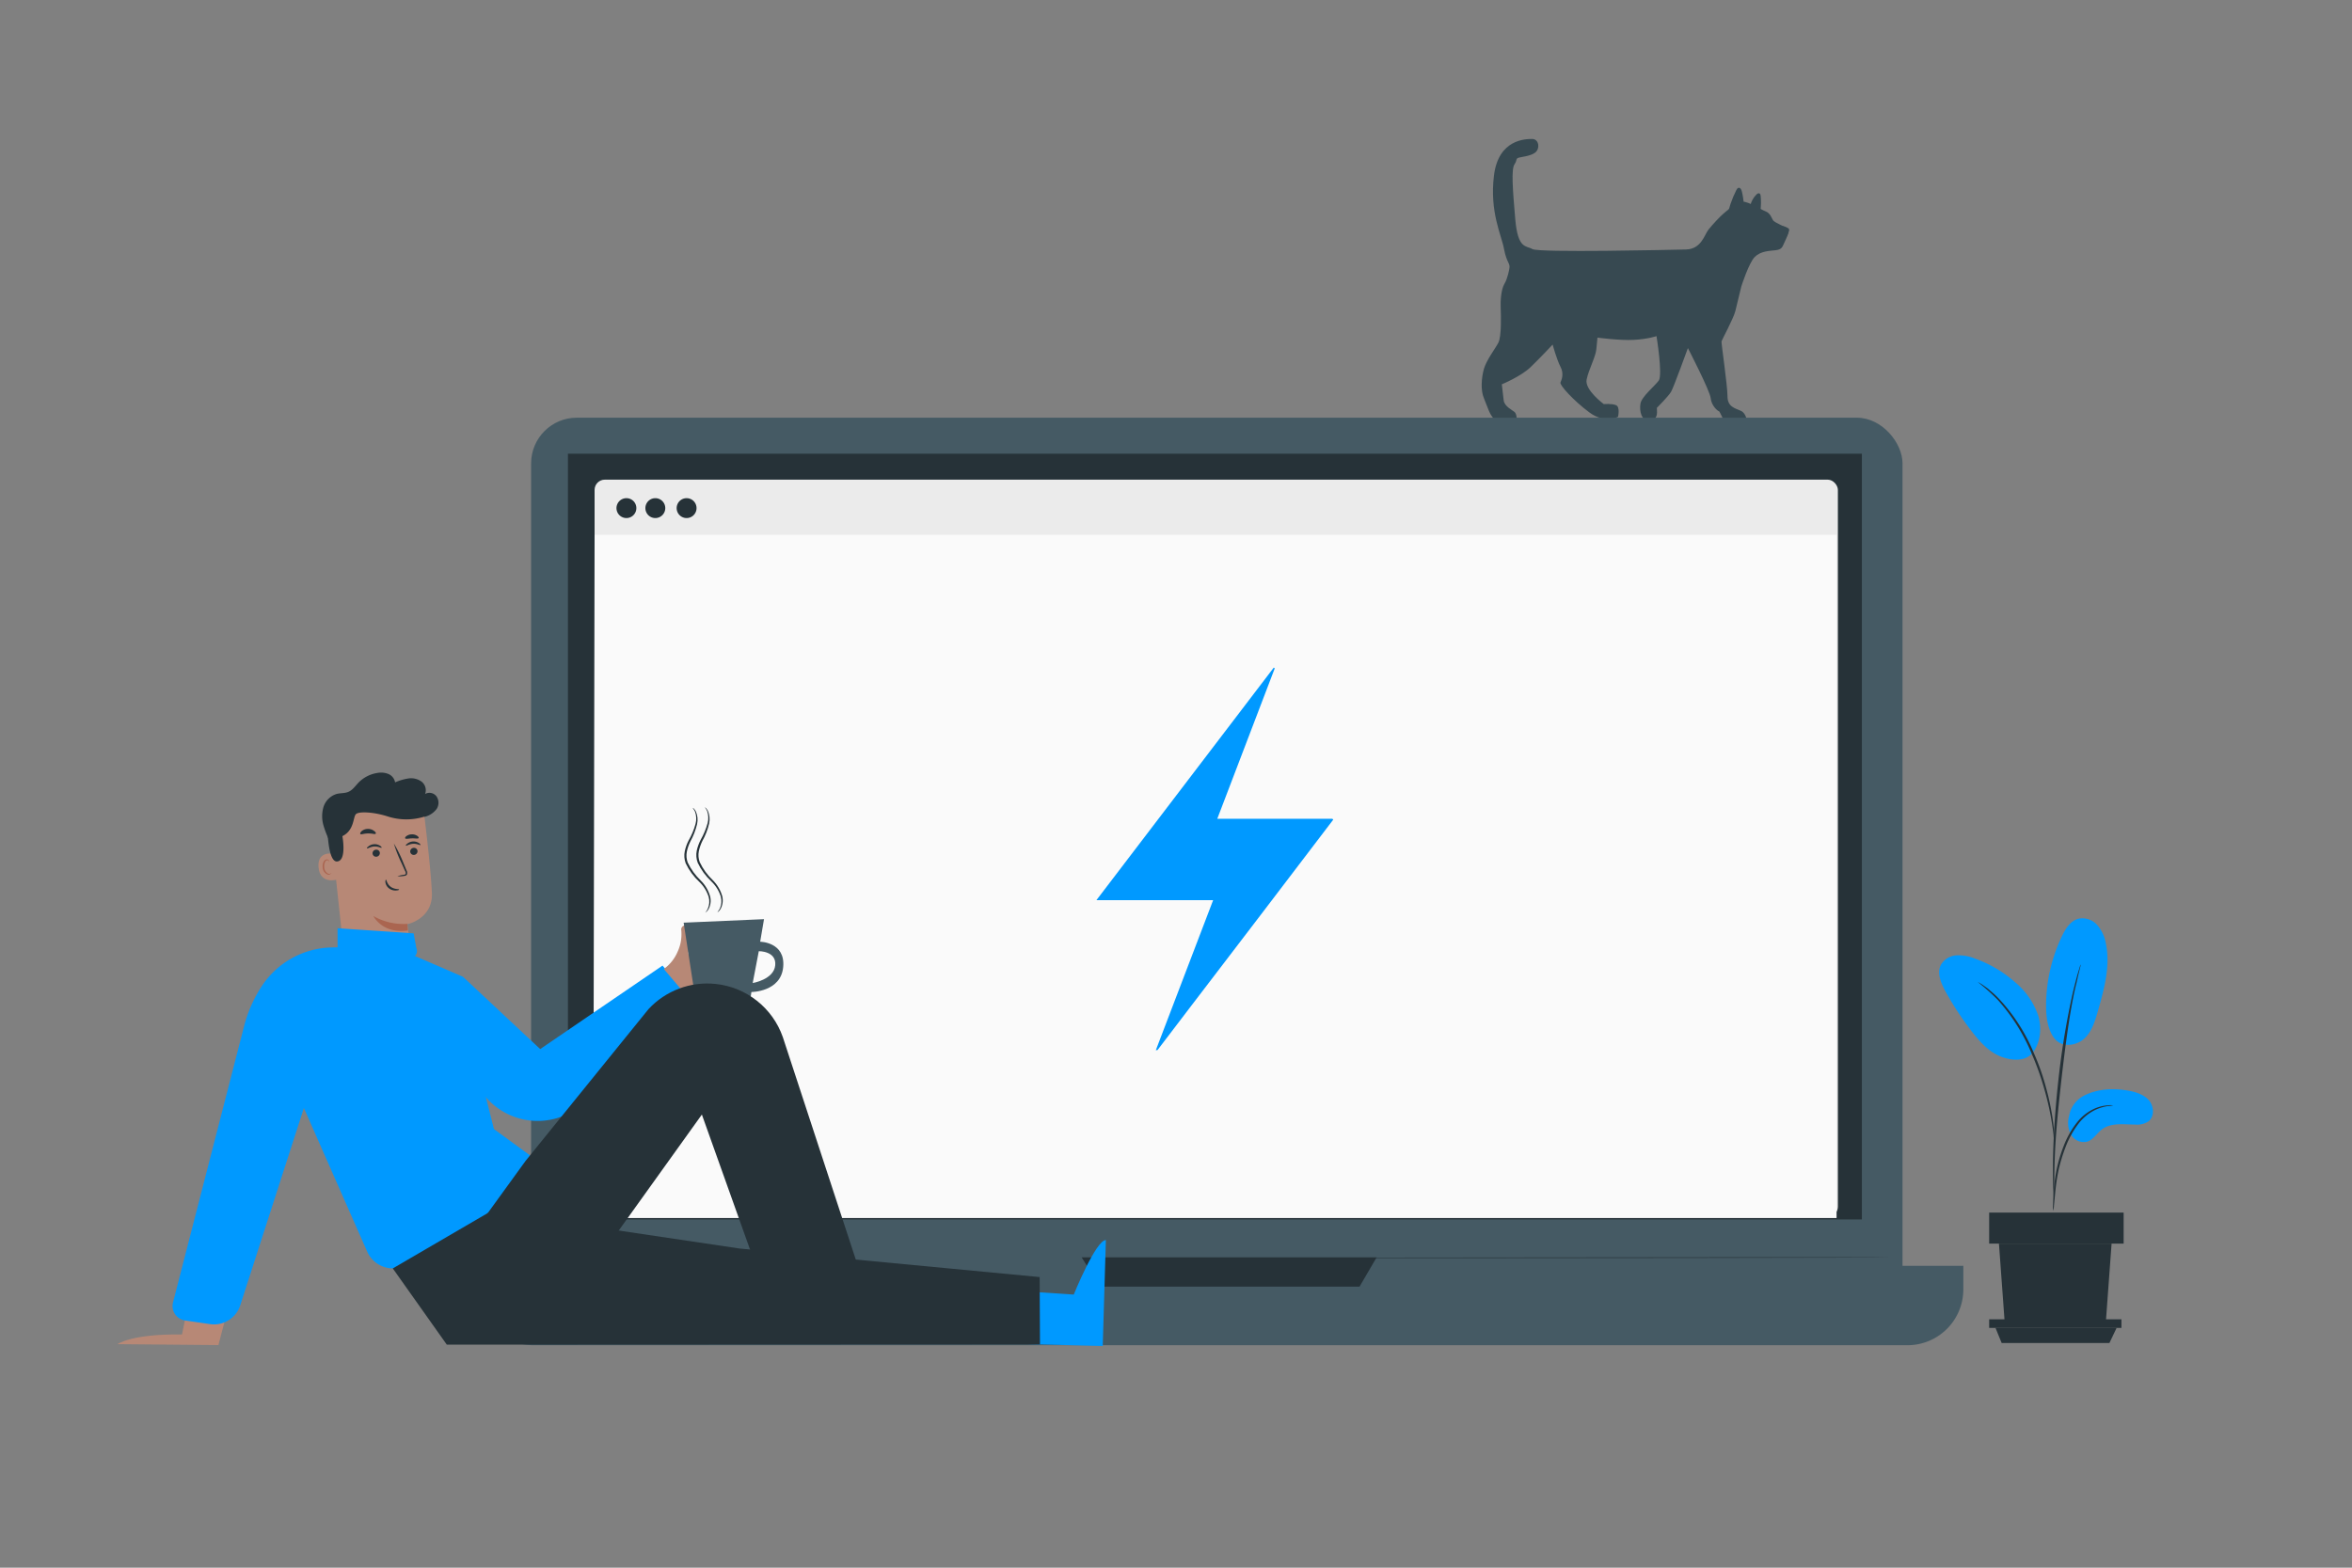 <?xml version="1.0" encoding="utf-8"?>
<svg xmlns="http://www.w3.org/2000/svg" viewBox="0 0 750 500">
  <rect x="0" y="0" width="750" height="500" fill="#808080" stroke="none"/>
  <g id="freepik--background-complete--inject-2">
    <circle cx="577.34" cy="178.59" r="13.1" style="fill:#e0e0e0"/>
    <circle cx="549.28" cy="155.41" r="13.9" style="fill:#e0e0e0"/>
    <path d="M212.21,62.17a31.4,31.4,0,0,1,8.06,2.12l5.92-5,10.17,7.74-3.2,7a31.25,31.25,0,0,1,4.19,7.2l7.7.68,1.71,12.66-7.23,2.71a30.94,30.94,0,0,1-2.13,8.05l5,5.92-7.73,10.17-7-3.2a31.46,31.46,0,0,1-7.2,4.19l-.68,7.7-12.67,1.72-2.7-7.24a31,31,0,0,1-8.06-2.13l-5.92,5-10.17-7.74,3.21-7a31.29,31.29,0,0,1-4.2-7.2l-7.69-.68L169.8,92.19,177,89.48a31.34,31.34,0,0,1,2.13-8l-5-5.93,7.74-10.17,7,3.21a31.65,31.65,0,0,1,7.2-4.2l.68-7.69,12.66-1.72,2.7,7.24ZM207,79.75a13.71,13.71,0,1,0,15.43,11.74A13.71,13.71,0,0,0,207,79.75Z" style="fill:none"/>
    <g id="Cat" transform="matrix(-0.933, 0, 0, 0.933, 893.423, -317.446)" style="">
      <g>
        <g>
          <path style="fill: rgb(55, 73, 81);" d="M441.739,432.159c0,0,0.511,3.193,1.66,5.108c1.149,1.916,1.405,5.874,1.277,8.428 c-0.128,2.554-0.255,9.578,0.766,11.621c1.022,2.043,4.126,6.002,4.98,9.067c0.854,3.065,1.149,7.279,0,9.961 s-2.182,6.641-3.964,7.279c-1.782,0.638-7.273,0-7.273,0s0-1.916,0.766-2.554c0.766-0.638,3.448-1.915,3.703-3.959 c0.255-2.043,0.639-5.491,0.639-5.491s-6.513-2.682-9.833-5.874c-3.32-3.193-7.534-7.712-7.534-7.712s-1.405,5.158-2.682,7.584 c-1.277,2.426-0.383,4.469,0,5.363c0.383,0.894-4.47,6.217-9.833,10.216c-5.363,3.999-9.833,1.533-9.833,1.533 s-0.766-3.32,0.639-3.959c1.405-0.639,4.214-0.383,4.214-0.383s6.641-4.853,5.874-8.428c-0.766-3.576-3.065-7.662-3.32-10.344 c-0.255-2.682-0.383-3.959-0.383-3.959s-7.596,1.022-12.418,0.766c-4.822-0.255-7.759-1.277-7.759-1.277 s-2.171,13.281-0.766,15.196c1.405,1.916,5.874,5.491,6.257,7.918c0.383,2.426-0.255,5.931-3.065,5.647 c-2.809-0.284-2.682-1.944-2.554-4.242c0,0-3.959-3.959-4.853-5.491c-0.894-1.532-5.747-14.941-5.747-14.941 s-7.534,14.558-7.79,17.112c-0.255,2.554-2.299,4.342-2.809,4.469c-0.511,0.128-1.66,4.383-3.448,4.383 c-1.788,0-6.13-0.807-6.13-0.807s0.128-2.81,2.043-3.703c1.915-0.894,4.597-1.277,4.597-4.98c0-3.703,2.171-18.261,2.043-18.772 c-0.128-0.511-4.086-7.79-4.725-10.344c-0.639-2.554-2.043-8.428-2.043-8.428s-2.554-8.045-4.597-10.088 c-2.043-2.043-4.98-2.043-7.151-2.299s-2.277-1.149-2.937-2.554c-0.66-1.405-2.149-4.469-1.405-4.853 c0.745-0.383,4.725-2.043,5.236-2.809c0.511-0.766,0.894-2.426,2.554-3.065c1.66-0.638,5.747-3.32,7.79-3.32 c2.043,0,6.002,3.576,6.896,4.342c0.894,0.766,3.448,3.448,4.853,5.236c1.405,1.788,2.426,6.64,7.662,6.768 c5.236,0.128,50.314,1.149,52.485-0.128c2.171-1.277,4.98,0.128,5.874-10.216c0.894-10.344,1.405-17.112,0.255-18.772 c-1.149-1.66,0-2.043-2.171-2.426c-2.171-0.383-4.853-0.894-5.619-2.426c-0.766-1.532-0.255-3.804,1.788-3.804 s11.493-0.027,13.025,12.488c1.533,12.515-2.554,20.305-3.448,25.157C442.632,430.244,441.294,430.156,441.739,432.159z"/>
          <path style="fill: rgb(55, 73, 81);" d="M367.409,414.827c-0.633-3.334-1.737-6.579-3.269-9.607c-0.176-0.347-0.413-0.733-0.799-0.785 c-0.578-0.078-0.925,0.615-1.066,1.181c-0.371,1.489-0.603,3.013-0.692,4.545"/>
          <path style="fill: rgb(55, 73, 81);" d="M359.309,410.264c-0.348-1.333-1.063-2.569-2.046-3.534c-0.269-0.264-0.647-0.526-0.994-0.379 c-0.333,0.14-0.421,0.564-0.455,0.924c-0.156,1.664-0.129,3.344,0.08,5.002"/>
          <path style="fill: rgb(55, 73, 81);" d="M346.99,421.249c0.598-0.341,1.35-0.942,1.501-1.614c0.151-0.672,0.031-1.546-0.365-2.111 c0,0-1.786,0.536-1.921,1.053C346.035,419.232,346.99,421.249,346.99,421.249z"/>
        </g>
        <path style="fill: rgb(55, 73, 81);" d="M357.948,415.714c0,0.49-0.397,0.887-0.887,0.887c-0.49,0-0.887-0.397-0.887-0.887 c0-0.49,0.397-0.887,0.887-0.887C357.551,414.827,357.948,415.224,357.948,415.714z"/>
      </g>
    </g>
  </g>
  <g id="freepik--Device--inject-2">
    <rect x="169.36" y="133.22" width="437.31" height="289.19" rx="14.57" style="fill:#455a64"/>
    <path d="M152.27,403.73H626.06a0,0,0,0,1,0,0v7.51a17.8,17.8,0,0,1-17.8,17.8H170.07a17.8,17.8,0,0,1-17.8-17.8v-7.51a0,0,0,0,1,0,0Z" style="fill:#455a64"/>
    <rect x="181.1" y="144.71" width="412.61" height="244.22" style="fill:#263238"/>
    <polygon points="344.91 401.02 350.79 410.37 433.52 410.37 438.98 401.02 344.91 401.02" style="fill:#263238"/>
    <rect x="189.6" y="152.98" width="396.46" height="235.17" rx="3.27" style="fill:#ebebeb"/>
    <polygon points="585.64 388.49 189.18 388.49 189.6 170.55 585.64 170.55 585.64 388.49" style="fill:#fafafa"/>
    <path d="M222.11,162.06a3.17,3.17,0,1,1-3.16-3.17A3.16,3.16,0,0,1,222.11,162.06Z" style="fill:#263238"/>
    <path d="M202.92,162.06a3.17,3.17,0,1,1-3.16-3.17A3.16,3.16,0,0,1,202.92,162.06Z" style="fill:#263238"/>
    <path d="M212.14,162.06a3.17,3.17,0,1,1-3.17-3.17A3.17,3.17,0,0,1,212.14,162.06Z" style="fill:#263238"/>
    <path d="M 602.91 401 C 602.91 401.16 505.85 401.28 386.15 401.28 C 266.45 401.28 602.91 400.86 602.91 401 Z" style="fill:#263238"/>
  </g>
  <g id="freepik--Character--inject-2">
    <polygon points="306.04 428.53 343.6 428.13 340.63 414.69 307.06 412.2 306.04 428.53" style="fill:#b78876"/>
    <path d="M325,411.75l17.4,1.14s7-17.3,10.24-17.4l-1,33.81-27.18-.67Z" style="fill:#0099FF"/>
    <path d="M72.52,418l-2.87,11-32.2-.29s4.41-3.33,20.58-3.09L59.6,418Z" style="fill:#b78876"/>
    <path d="M105.48,269a31.67,31.67,0,0,1-2.31-5.67,10.44,10.44,0,0,1,0-6,6.34,6.34,0,0,1,4.22-4.12c1.22-.3,2.55-.16,3.71-.66,1.35-.57,2.2-1.88,3.21-2.93a10.66,10.66,0,0,1,6-3.09,6.29,6.29,0,0,1,3.52.32,3.57,3.57,0,0,1,2.16,2.68,17,17,0,0,1,4.23-1.25,5.74,5.74,0,0,1,4.19,1,3.47,3.47,0,0,1,1.15,3.95,2.81,2.81,0,0,1,3.68.84,3.61,3.61,0,0,1,0,3.93,6.79,6.79,0,0,1-3.93,2.54,9.92,9.92,0,0,1-4.3.1" style="fill:#263238"/>
    <path d="M121.39,312.42h0a10.58,10.58,0,0,0,9.22-11.73c-.38-3.23-.71-5.92-.71-5.92s8.14-1.7,7.82-9.91-2.69-27-2.69-27h0a28.57,28.57,0,0,0-28.48,5.05l-1.17,1L109.57,303A10.58,10.58,0,0,0,121.39,312.42Z" style="fill:#b78876"/>
    <path d="M129.9,294.65a19.14,19.14,0,0,1-10.85-2.5s2.83,5.78,11,4.62Z" style="fill:#aa6550"/>
    <path d="M106.83,272.38c-.15-.05-5.73-1.38-5.26,4.22s6,4,6,3.82S106.83,272.38,106.83,272.38Z" style="fill:#b78876"/>
    <path d="M105.67,278.44s-.09.08-.25.17a1,1,0,0,1-.73.07,2.41,2.41,0,0,1-1.3-2.07,3.28,3.28,0,0,1,.16-1.42,1.14,1.14,0,0,1,.67-.81.51.51,0,0,1,.6.22c.09.15.06.26.09.27s.12-.1,0-.33a.59.59,0,0,0-.25-.33.72.72,0,0,0-.55-.1,1.37,1.37,0,0,0-1,.95,3.44,3.44,0,0,0-.21,1.59,2.54,2.54,0,0,0,1.63,2.3,1,1,0,0,0,.88-.22C105.67,278.58,105.69,278.45,105.67,278.44Z" style="fill:#aa6550"/>
    <path d="M133.14,271.42a1.19,1.19,0,0,1-1.07,1.24,1.13,1.13,0,0,1-1.26-1,1.17,1.17,0,0,1,1.07-1.24A1.12,1.12,0,0,1,133.14,271.42Z" style="fill:#263238"/>
    <path d="M134.06,269.5c-.13.16-1.06-.45-2.32-.38s-2.15.74-2.29.59.06-.34.45-.66a3.24,3.24,0,0,1,1.83-.67,3.09,3.09,0,0,1,1.85.5C134,269.16,134.13,269.43,134.06,269.5Z" style="fill:#263238"/>
    <path d="M121.13,272a1.19,1.19,0,0,1-1.07,1.24,1.13,1.13,0,0,1-1.26-1,1.16,1.16,0,0,1,1.07-1.24A1.13,1.13,0,0,1,121.13,272Z" style="fill:#263238"/>
    <path d="M121.68,270.37c-.14.16-1.06-.46-2.32-.39s-2.16.75-2.3.6.06-.35.45-.66a3.2,3.2,0,0,1,1.83-.67,3.05,3.05,0,0,1,1.86.5C121.6,270,121.75,270.29,121.68,270.37Z" style="fill:#263238"/>
    <path d="M126.73,279.49a7.89,7.89,0,0,1,2-.48c.32-.05.62-.13.66-.35a1.53,1.53,0,0,0-.26-.94c-.34-.77-.7-1.57-1.08-2.41a41.46,41.46,0,0,1-2.46-6.3,42,42,0,0,1,3,6.09l1,2.42a1.87,1.87,0,0,1,.23,1.26.78.78,0,0,1-.5.49,2.07,2.07,0,0,1-.54.11A8.63,8.63,0,0,1,126.73,279.49Z" style="fill:#263238"/>
    <path d="M123.06,280.55c.21,0,.28,1.34,1.5,2.26s2.67.68,2.69.87-.31.29-.93.33a3.35,3.35,0,0,1-2.24-.65,3,3,0,0,1-1.17-1.9C122.83,280.89,123,280.54,123.06,280.55Z" style="fill:#263238"/>
    <path d="M133.49,267.3c-.21.3-1.09.05-2.14.09s-1.92.29-2.14,0c-.1-.14,0-.44.4-.73a2.94,2.94,0,0,1,1.71-.55,2.9,2.9,0,0,1,1.74.49C133.44,266.87,133.58,267.16,133.49,267.3Z" style="fill:#263238"/>
    <path d="M119.81,265.89c-.14.16-.46.12-.89.05a9.75,9.75,0,0,0-1.57-.12,9.2,9.2,0,0,0-1.56.18c-.42.08-.74.13-.88,0s0-.51.39-.9a3.14,3.14,0,0,1,2-.73,3.19,3.19,0,0,1,2,.66C119.82,265.38,119.93,265.74,119.81,265.89Z" style="fill:#263238"/>
    <path d="M135.57,260.38a19.37,19.37,0,0,1-12,0c-4.33-1.4-9.17-1.67-10.09-.7s-.49,5.15-4.3,7c0,0,1.49,7.88-1.71,8.08s-3.1-12.37-3.1-12.37l7.15-4.95,8.18-2.87,7.89-1.21,7.69,1.14Z" style="fill:#263238"/>
    <path d="M147.62,311.53l24.64,23.06,39-26.62,12.18,14-37.46,30a21.84,21.84,0,0,1-13.59,5.52h0a21.81,21.81,0,0,1-17.88-8.05l-13.2-11.14Z" style="fill:#0099FF"/>
    <path d="M124.73,301.62l22.89,9.91-.76,6.34,10.65,42.24,11.58,8.45-9.59,14.09a26.35,26.35,0,0,1-8.27,7.77L128.4,404a9,9,0,0,1-11.31-4.8L96.9,353.39,76.61,416.32a8.78,8.78,0,0,1-9.61,6l-8-1.17a4.65,4.65,0,0,1-3.83-5.75l22.69-88.22a42.78,42.78,0,0,1,5.76-12.88,27.37,27.37,0,0,1,22.06-12.12Z" style="fill:#0099FF"/>
    <path d="M132.75,302.28l-.85-4.59-24.26-1.63,0,6.1c.17,1.74,3,1.22,5.64,2.31l11.88,2.37C128.06,307.07,134.24,306,132.75,302.28Z" style="fill:#0099FF"/>
    <path d="M224.59,316.68s-.31-.24-.86-.5a3.45,3.45,0,0,0-2.39-.22l-.45.13.23-.42a5.63,5.63,0,0,0,.62-1.88,6.53,6.53,0,0,0-.58-3.78c-.44-.91-.91-1.35-.85-1.4a3.06,3.06,0,0,1,1.11,1.26,6.19,6.19,0,0,1,.74,4,6,6,0,0,1-.7,2l-.23-.29a3.46,3.46,0,0,1,2.61.39C224.41,316.32,224.61,316.66,224.59,316.68Z" style="fill:#aa6550"/>
    <path d="M231.3,312.31c.93-2.28,10.25-6.3,9-7.73-1.59-1.86-9.55,4.64-10.26,5.14s-1.43-.53-.76-1c.95-.6,10.86-7.13,9.32-9-.86-1-2.52.74-2.52.74s-8.84,6.81-9.54,5.91,4.34-5.08,6.14-6.36,1.93-2.65.73-3c-.82-.23-6.42,3.57-8.18,4.89s-6.5,5-5.58,1.24.23-7-.54-7.72-2.07.11-1.86,1.29a14.31,14.31,0,0,1-.2,3.89,13.58,13.58,0,0,1-1,3,13.05,13.05,0,0,1-4.37,5.45l9.85,11.6,1.26-.85c4.87-3.31,9.44-4.58,12.08-6.1,4.91-2.84,4.67-3.29,4.26-3.82C238.08,308.53,230.37,314.59,231.3,312.31Z" style="fill:#b78876"/>
    <path d="M 218 294.277 L 222.243 321.818 L 238.839 321.539 L 239.61 316.393 C 239.61 316.393 249.012 316.393 249.744 308.414 C 250.475 300.435 242.403 300.355 242.403 300.355 L 243.626 293.16 L 218 294.277 Z M 240.009 313.587 L 241.964 303.374 C 241.964 303.374 247.642 303.28 247.204 307.868 C 246.765 312.456 239.943 313.547 239.943 313.547 L 240.009 313.587 Z" style="fill: rgb(69, 90, 100);"/>
    <path d="M 224.793 257.476 C 224.793 257.476 224.911 257.542 225.096 257.713 C 225.345 257.988 225.557 258.294 225.729 258.623 C 226.281 259.892 226.419 261.304 226.124 262.657 C 225.669 264.608 224.942 266.485 223.962 268.233 C 223.464 269.262 223.088 270.346 222.842 271.463 C 222.602 272.64 222.703 273.861 223.132 274.983 C 224.154 277.139 225.566 279.088 227.297 280.73 C 228.743 282.169 229.788 283.959 230.329 285.924 C 230.626 287.265 230.435 288.668 229.789 289.879 C 229.603 290.204 229.367 290.498 229.09 290.749 C 228.893 290.908 228.774 290.987 228.761 290.96 C 229.053 290.58 229.317 290.179 229.552 289.761 C 230.082 288.571 230.189 287.236 229.855 285.977 C 229.274 284.121 228.23 282.442 226.823 281.1 C 225.014 279.415 223.542 277.402 222.486 275.167 C 222.021 273.93 221.916 272.586 222.182 271.291 C 222.442 270.12 222.85 268.986 223.395 267.917 C 224.371 266.217 225.129 264.401 225.65 262.512 C 225.976 261.25 225.921 259.919 225.491 258.689 C 225.122 257.884 224.74 257.515 224.793 257.476 Z" style="fill: rgb(38, 50, 56);"/>
    <path d="M 220.95 257.662 C 220.95 257.662 221.068 257.662 221.252 257.912 C 221.51 258.179 221.727 258.484 221.895 258.817 C 222.45 260.08 222.588 261.486 222.288 262.833 C 221.828 264.773 221.103 266.64 220.136 268.384 C 219.63 269.404 219.255 270.484 219.021 271.599 C 218.785 272.77 218.881 273.983 219.296 275.103 C 220.325 277.243 221.73 279.181 223.443 280.825 C 224.888 282.246 225.93 284.026 226.461 285.982 C 226.782 287.337 226.59 288.762 225.923 289.984 C 225.743 290.307 225.508 290.596 225.228 290.837 C 225.031 291.008 224.926 291.074 224.913 291.061 C 224.9 291.047 225.293 290.68 225.687 289.853 C 226.216 288.669 226.322 287.34 225.989 286.087 C 225.41 284.246 224.377 282.58 222.984 281.244 C 221.178 279.569 219.708 277.565 218.653 275.339 C 218.194 274.102 218.094 272.76 218.364 271.468 C 218.615 270.301 219.016 269.171 219.559 268.108 C 220.539 266.425 221.293 264.621 221.803 262.741 C 222.136 261.481 222.081 260.15 221.645 258.922 C 221.238 258.082 220.845 257.702 220.95 257.662 Z" style="fill: rgb(38, 50, 56);"/>
    <polygon points="125.25 404.55 142.48 428.87 331.63 428.78 331.52 407.31 235.87 398.21 156.4 386.39 125.25 404.55" style="fill:#263238"/>
    <path d="M 153.711 389.42 L 167.617 370.223 L 206.799 321.846 C 212.273 315.944 220.209 312.97 228.213 313.821 C 238.018 314.856 246.351 321.447 249.616 330.751 L 275.503 409.695 L 241.229 404.31 L 223.812 355.478 L 196.351 393.79 L 153.711 389.42 Z" style="fill: rgb(38, 50, 56);"/>
  </g>
  <g id="freepik--Plant--inject-2">
    <path d="M664.52,349.46c4.19-2.16,9.13-2.44,13.78-1.67,2.51.41,5.11,1.16,6.82,3s2,5.18.07,6.8a6.53,6.53,0,0,1-4.3,1.08c-3.64,0-7.69-.68-10.6,1.51-1.66,1.25-2.77,3.33-4.75,3.95a4.7,4.7,0,0,1-5.17-2.3,8,8,0,0,1-.58-5.92A9,9,0,0,1,664.52,349.46Z" style="fill:#0099FF"/>
    <path d="M654.91,330.91c2.56,3.67,7.55,2.45,9.86.22s3.29-5.48,4.18-8.57c2-7.06,4.08-14.46,2.56-21.65a12,12,0,0,0-2.76-5.89,6.3,6.3,0,0,0-6-2c-2.51.67-4.07,3.13-5.2,5.47a51.63,51.63,0,0,0-5.1,22.15c0,3.57.41,7.31,2.42,10.25" style="fill:#0099FF"/>
    <path d="M647.87,336.17c2.78-3.3,3.31-8.12,2.07-12.26a23.72,23.72,0,0,0-7.26-10.54,39.09,39.09,0,0,0-13-7.67,13.72,13.72,0,0,0-5.85-1,6.17,6.17,0,0,0-4.91,3c-1.36,2.61,0,5.78,1.37,8.36a99.16,99.16,0,0,0,8.54,13c2.56,3.3,5.49,6.56,9.4,8s7.95,1.32,10-1.39" style="fill:#0099FF"/>
    <path d="M654.74,386.16a9.33,9.33,0,0,0,.23-1.66c.12-1.22.26-2.74.44-4.55a65.52,65.52,0,0,1,1-6.66,52.09,52.09,0,0,1,2.42-7.86,29.18,29.18,0,0,1,4-7.11,15,15,0,0,1,5.07-4.22,14.18,14.18,0,0,1,4.28-1.33,8.85,8.85,0,0,0,1.66-.24,7.38,7.38,0,0,0-1.69,0,13,13,0,0,0-4.46,1.16,14.92,14.92,0,0,0-5.35,4.26,28.25,28.25,0,0,0-4.16,7.25,48.08,48.08,0,0,0-2.41,8,56.82,56.82,0,0,0-.88,6.75c-.15,1.93-.2,3.49-.23,4.57A7.59,7.59,0,0,0,654.74,386.16Z" style="fill:#263238"/>
    <path d="M655.05,382.67a3.45,3.45,0,0,0,0-.78v-2.2c0-1.92,0-4.69.1-8.12.17-6.85.76-14.22,1.9-24.61,1.07-9.77,2.52-21.14,4-28.54.33-1.68.66-3.19,1-4.52s.55-2.47.79-3.4.38-1.58.52-2.14a3.35,3.35,0,0,0,.13-.77,4.42,4.42,0,0,0-.27.73c-.17.55-.38,1.25-.64,2.11s-.57,2.06-.91,3.38-.71,2.83-1.07,4.51a251,251,0,0,0-4.26,26.48c-1.14,10.41-1.65,19.9-1.7,26.76,0,3.44,0,6.21.12,8.13.06.9.1,1.63.14,2.21A3.21,3.21,0,0,0,655.05,382.67Z" style="fill:#263238"/>
    <path d="M655.1,364.38a17.69,17.69,0,0,0,0-2.31c-.09-1.48-.29-3.62-.71-6.25a81.54,81.54,0,0,0-2-9.1,74,74,0,0,0-3.81-10.78,57.57,57.57,0,0,0-11.18-17.41,27,27,0,0,0-2.63-2.44c-.4-.34-.76-.69-1.12-.95l-1-.71a13.88,13.88,0,0,0-2-1.24,67,67,0,0,1,6.37,5.68,60.31,60.31,0,0,1,10.9,17.35,83.56,83.56,0,0,1,3.83,10.67,91.66,91.66,0,0,1,2.16,9c.48,2.59.76,4.71.92,6.18A14.4,14.4,0,0,0,655.1,364.38Z" style="fill:#263238"/>
    <polygon points="637.42 396.64 639.25 421.74 671.5 421.74 673.34 396.64 637.42 396.64" style="fill:#263238"/>
    <rect x="634.3" y="386.74" width="42.88" height="9.9" style="fill: rgb(38, 50, 56);"/>
    <polygon points="634.3 420.78 634.3 423.52 636.32 423.52 676.48 423.52 676.48 420.78 634.3 420.78" style="fill: rgb(38, 50, 56);"/>
    <polygon points="638.29 428.35 636.32 423.52 674.94 423.52 672.64 428.35 638.29 428.35" style="fill: rgb(38, 50, 56);"/>
  </g>
  <path d="M 379.049 321.855 C 375.701 326.237 372.42 330.559 369.131 334.876 C 369.096 334.922 368.98 334.905 368.562 334.964 C 374.673 318.951 380.734 303.09 386.84 287.107 C 374.424 287.107 362.17 287.107 349.615 287.107 C 368.562 262.263 387.363 237.606 406.157 212.954 C 406.273 213.013 406.389 213.076 406.5 213.135 C 400.405 229.094 394.305 245.054 388.164 261.141 C 400.51 261.141 412.682 261.141 424.854 261.141 C 424.947 261.235 425.046 261.328 425.145 261.421 C 409.829 281.565 394.48 301.683 379.049 321.855 Z" style="" fill="#0099FF"/>
</svg>